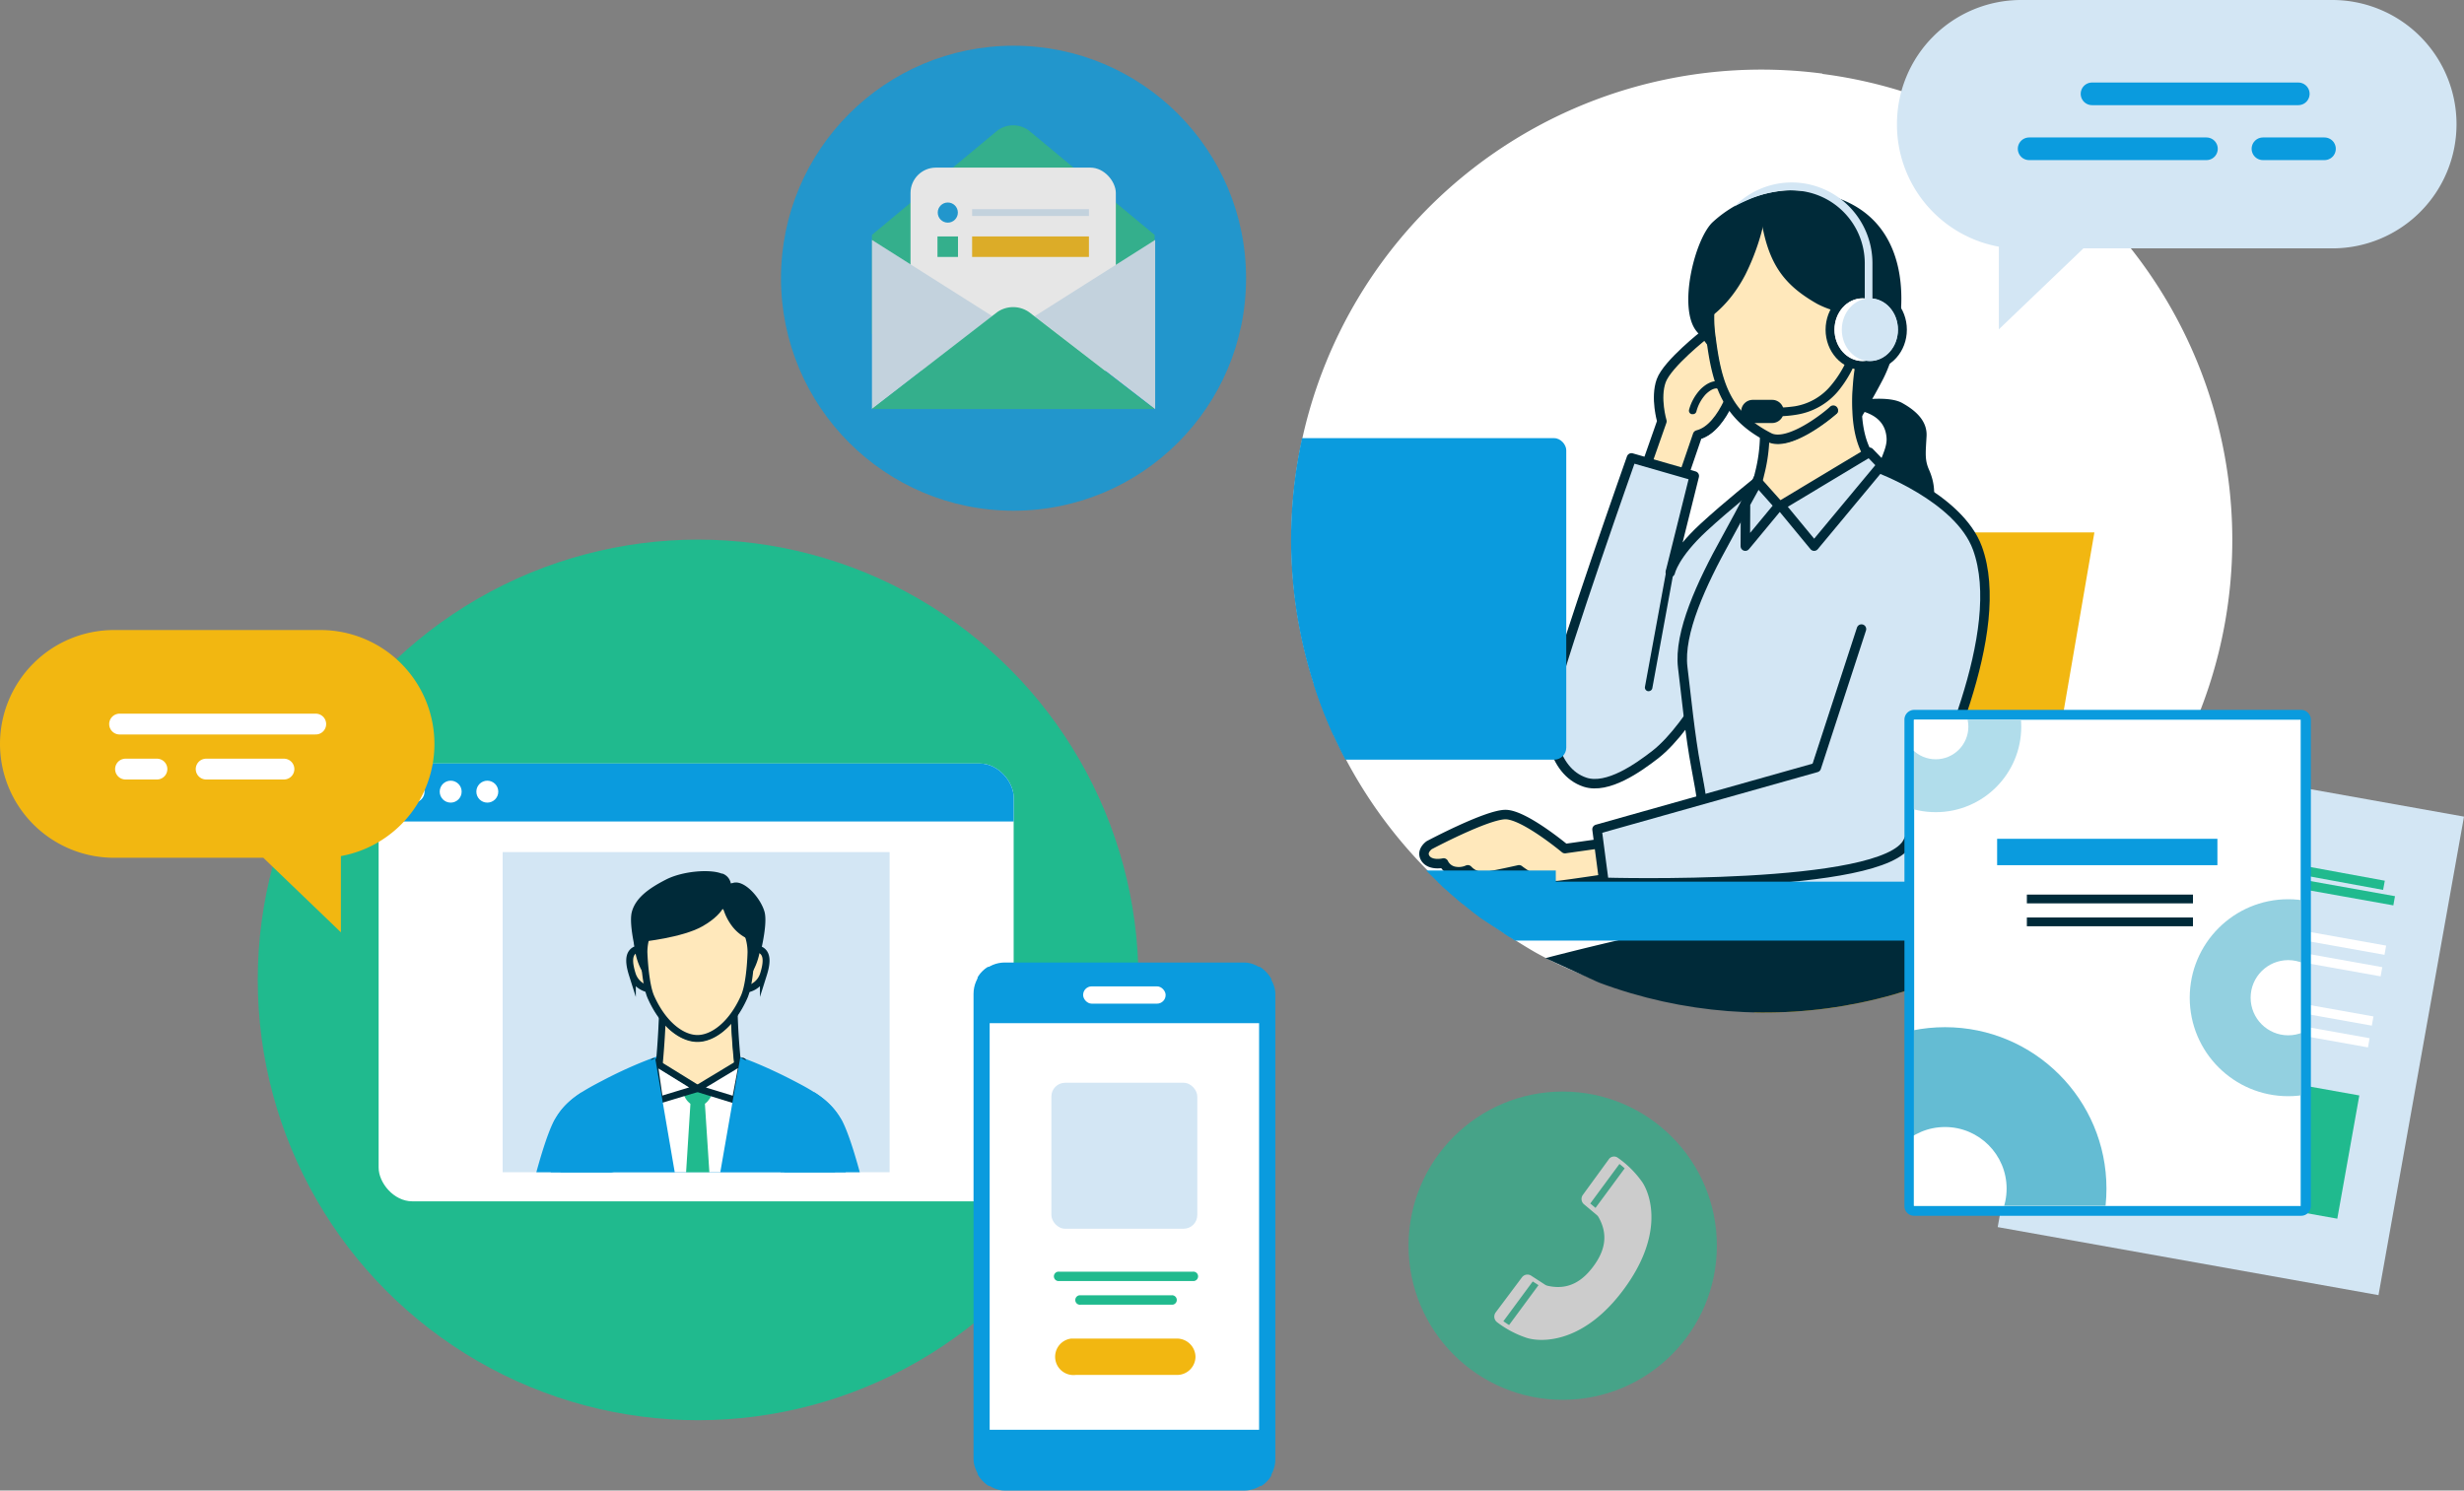 <svg id="レイヤー_1" data-name="レイヤー 1" xmlns="http://www.w3.org/2000/svg" width="382" height="231.12" viewBox="0 0 382 231.12"><rect x="0" y="0" width="382" height="231.12" fill="#808080" stroke="none"/><defs><clipPath id="clip-path"><path class="cls-1" d="M250.64 180.16a14.7 14.7 0 013.46 3.49c.43.65 4 6.6-2.82 15.84s-13.55 7.58-14.3 7.36a14.55 14.55 0 01-4.38-2.33l-.44-.33 4.55-6.08 2.77 1.78h.1c3.13.79 5.82-.29 8-3.21s2.42-5.75.72-8.55l-.05-.09-2.53-2.12 4.48-6.14z"/></clipPath><clipPath id="clip-path-2"><rect class="cls-1" x="58.7" y="118.39" width="98.45" height="67.88" rx="5.22"/></clipPath><clipPath id="clip-path-3"><path class="cls-1" d="M77.93 132.12h59.99v49.64H77.93z"/></clipPath><clipPath id="clip-path-4"><path class="cls-1" d="M282.72 11a73.27 73.27 0 00-53.13 131.39l8.14 5.32 10.13 4.63A73.28 73.28 0 10282.64 11z"/></clipPath><clipPath id="clip-path-5"><path class="cls-1" d="M296.71 111.6h59.97v75.37h-59.97z"/></clipPath><clipPath id="clip-path-6"><rect class="cls-1" x="150.93" y="149.24" width="46.79" height="81.88" rx="4.64"/></clipPath><style>.cls-1,.cls-21,.cls-22{fill:none}.cls-3{fill:#0a9bde}.cls-4{fill:#20ba8e}.cls-15,.cls-5{fill:#fff}.cls-20,.cls-6{fill:#d3e6f4}.cls-7{fill:#f2b711}.cls-13,.cls-21{stroke-miterlimit:10}.cls-13,.cls-19{fill:#ffe8bb}.cls-13,.cls-15,.cls-19,.cls-20,.cls-21,.cls-22{stroke:#002a39}.cls-13,.cls-15{stroke-width:1.07px}.cls-14{fill:#002a39}.cls-15,.cls-19,.cls-20{stroke-linecap:round;stroke-linejoin:round}.cls-19,.cls-20{stroke-width:1.47px}.cls-21{stroke-width:2.38px}.cls-22{stroke-width:2.77px}.cls-30{clip-path:url(#clip-path-6)}</style></defs><g id="レイヤー_2" data-name="レイヤー 2"><g id="img"><g opacity=".8"><circle class="cls-3" cx="157.13" cy="43.14" r="36.05"/><path class="cls-4" d="M159.57 20.29a4.07 4.07 0 00-5 0l-19.39 16.13v15.37H179V36.42z"/><rect class="cls-5" x="141.16" y="25.99" width="31.83" height="32.31" rx="3.94"/><path class="cls-6" d="M135.18 37.2v26.25l18.67-14.42-18.67-11.83zm43.91 0v26.25l-18.68-14.42 18.68-11.83z"/><path class="cls-4" d="M159.57 48.42a4.31 4.31 0 00-5 0l-19.41 15H179zm-14.23-11.76h3.18v3.18h-3.18z"/><path class="cls-7" d="M150.71 36.66h18.11v3.18h-18.11z"/><path class="cls-6" d="M150.71 32.43h18.11v1.06h-18.11z"/><circle class="cls-3" cx="146.94" cy="32.96" r="1.56"/></g><g opacity=".6"><circle class="cls-4" cx="242.27" cy="193.15" r="23.9"/><path class="cls-5" d="M247.56 188.4a1.23 1.23 0 01.24.28c1.7 2.94.84 5.5-.78 7.68s-3.8 3.77-7.11 3a1.43 1.43 0 01-.34-.14l-2.19-1.42a1.06 1.06 0 00-1.43.26l-4.08 5.45a1.09 1.09 0 00.22 1.5 15.66 15.66 0 004.68 2.46c2.39.7 8.84.76 15-7.6s4.22-14.49 2.83-16.58a15.45 15.45 0 00-3.74-3.74 1 1 0 00-1.41.15l-.06.09-4 5.49a1.07 1.07 0 00.17 1.44z"/><path class="cls-5" d="M250.64 180.16a14.7 14.7 0 013.46 3.49c.43.65 4 6.6-2.82 15.84s-13.55 7.58-14.3 7.36a14.55 14.55 0 01-4.38-2.33l-.44-.33 4.55-6.08 2.77 1.78h.1c3.13.79 5.82-.29 8-3.21s2.42-5.75.72-8.55l-.05-.09-2.53-2.12 4.48-6.14z"/><g clip-path="url(#clip-path)"><path stroke-miterlimit="10" stroke="#20ba8e" stroke-width="1.06" fill="none" d="M232.48 206.56l20.09-27.23"/></g></g><circle class="cls-4" cx="108.23" cy="151.94" r="68.27"/><rect class="cls-5" x="58.7" y="118.39" width="98.45" height="67.88" rx="5.22"/><g clip-path="url(#clip-path-2)"><path class="cls-3" d="M57.3 116.45h100.5v10.92H57.3z"/></g><circle class="cls-5" cx="64.12" cy="122.75" r="1.7"/><circle class="cls-5" cx="69.87" cy="122.75" r="1.7"/><circle class="cls-5" cx="75.55" cy="122.75" r="1.7"/><path class="cls-6" d="M77.93 132.12h59.99v49.64H77.93z"/><g clip-path="url(#clip-path-3)"><path class="cls-3" d="M123.06 167.58c-3.59-1.87-10-4.81-13.47-4.91h-.39l-1 .05-1-.05h-.39c-3.4.1-9.87 3-13.46 4.91-4.81 2.5-8.88 4.91-8.19 12.11.39 4 1.85 14.53 2.23 21.45a142.91 142.91 0 002.36 18.66l18.5-.2 18.49.2a141.21 141.21 0 002.36-18.66c.38-6.92 1.86-17.44 2.24-21.45.6-7.2-3.46-9.61-8.28-12.11z"/><path class="cls-3" d="M95 182.11l-9.54 55.62-6.86.21s-1.24-24.28.21-34.87 4.84-25 7.09-29.31a12.61 12.61 0 014.31-4.4m31.22 12.75l9.57 55.62 6.85.21s1.25-24.28-.21-34.87-4.84-25-7.09-29.31a12.61 12.61 0 00-4.31-4.4"/><path class="cls-5" d="M120.31 171.44l3.43 49.83S120.32 225 106.9 225c-12.23 0-16.83-3.74-16.83-3.74l6.33-49.83 5.39-6.37h14z"/><path class="cls-13" d="M114.47 166a105.15 105.15 0 01-.68-13.85h-11a136.48 136.48 0 01-.68 13.85c-.39 2.67 4.54 3 5.79 3s7-.34 6.57-3z"/><path class="cls-14" d="M107.86 169.43c-.17 0-4.21 0-5.68-1.7a2.12 2.12 0 01-.51-1.77c.65-4.56.68-13.7.68-13.79a.39.39 0 01.38-.4h11a.38.38 0 01.29.12.44.44 0 01.11.29 109.44 109.44 0 00.67 13.78 1.89 1.89 0 01-.46 1.62c-1.49 1.85-6.28 1.85-6.48 1.85zm-4.71-16.86a129.76 129.76 0 01-.69 13.51 1.39 1.39 0 00.33 1.12c1 1.13 3.74 1.43 5 1.43s4.85-.29 5.93-1.57a1.12 1.12 0 00.28-1 101.73 101.73 0 01-.68-13.51z"/><path class="cls-4" d="M112.26 216.88l-3.02-46.4h-2.16l-2.93 46.4 4.05 5.87 4.06-5.87z"/><path class="cls-4" d="M109.28 168.43H107l-1.17.81s.52 2.24 2.33 2.24 2.36-2.24 2.36-2.24z"/><path class="cls-15" d="M101.39 164.61l6.74 4.17-5.88 1.78-.86-5.95z"/><path class="cls-14" d="M102.26 171a.57.57 0 01-.22-.07.47.47 0 01-.18-.28l-.86-6c0-.15.07-.2.2-.28s.27-.2.41-.12l6.75 4.19a.4.4 0 01.18.39.39.39 0 01-.28.33l-5.89 1.77zm-.5-5.6l.83 4.68 4.58-1.38z"/><path class="cls-15" d="M115.14 164.55l-7.01 4.23 5.88 1.8 1.13-6.03z"/><path class="cls-14" d="M114 171h-.12l-5.88-1.81a.4.4 0 01-.09-.73l7-4.23c.14-.08.32.09.45.18s.19.08.16.24l-1.13 6a.36.36 0 01-.18.27.45.45 0 01-.21.08zm-4.9-2.32l4.59 1.4.87-4.7z"/><path class="cls-3" d="M101.58 164.09A52.7 52.7 0 0089.89 171l-4.79 17.13 6 1.31-2.88 40.88s.81 2.32 4.63 3c3.25.62 15.57.48 15.57.48l-.31-31.57z"/><path class="cls-3" d="M114.76 164a55.22 55.22 0 0111.69 7l4.8 17.09-6 1.31 2.84 40.88s-.82 2.32-4.63 3c-3.25.62-15.58.48-15.58.48l.23-31.57z"/><path class="cls-14" d="M113.22 138a2 2 0 00-1.23-2.55h-.12c-1.77-.71-6-.41-8.62.93s-4.7 2.82-5.29 5 1 7.78 1 7.78l13-.2z"/><path class="cls-14" d="M112.18 139.5a2 2 0 011.22-2.56h.13c1.77-.71 4.41 2.3 5 4.46s-1 7.78-1 7.78l-4.25 1.25z"/><path class="cls-13" d="M116 147.93s1.14-1.17 2.07-.55.83 2 .28 3.74a3.32 3.32 0 01-2.42 2.21c-.85.06.07-5.4.07-5.4z"/><path class="cls-14" d="M115.9 153.73a.56.56 0 01-.42-.18c-.61-.63-.19-3.83.11-5.68a.46.46 0 01.11-.22c.06-.05 1.38-1.41 2.58-.6s.89 2.8.44 4.19a3.67 3.67 0 01-2.75 2.48zm.17-.72zm.29-4.88a20.06 20.06 0 00-.33 4.77A3 3 0 00118 151c.57-1.81.53-2.85-.12-3.28s-1.27.2-1.52.41z"/><path class="cls-13" d="M100.4 147.93s-1.15-1.17-2.08-.55-.83 2-.28 3.74a3.33 3.33 0 002.43 2.21c.79.06-.07-5.4-.07-5.4z"/><path class="cls-14" d="M100.49 153.73h-.07a3.7 3.7 0 01-2.76-2.48c-.44-1.39-.87-3.32.44-4.19s2.53.55 2.59.6a.57.57 0 01.11.22c.3 1.85.71 5 .11 5.68a.52.52 0 01-.42.17zm-1.56-6.13a.62.62 0 00-.39.12c-.65.43-.69 1.47-.12 3.28a3 3 0 001.94 1.9 20.06 20.06 0 00-.33-4.77 2 2 0 00-1.1-.53z"/><ellipse class="cls-14" cx="108.13" cy="145.8" rx="9.81" ry="9.93"/><path class="cls-13" d="M108.13 139.36a8.29 8.29 0 00-8.3 8.3s.16 4.94 1.11 7c1.93 4.29 4.84 6.36 7.19 6.36 2.35 0 5.26-2.07 7.2-6.36 1-2.12 1.1-7 1.1-7a8.3 8.3 0 00-8.3-8.3z"/><path class="cls-14" d="M108.13 161.48c-2.21 0-5.36-1.73-7.56-6.6-1-2.16-1.14-7-1.15-7.21a8.71 8.71 0 0117.42-.59 5.8 5.8 0 010 .59c0 .22-.17 5.06-1.14 7.22-2.21 4.86-5.36 6.59-7.57 6.59zm0-21.72a7.9 7.9 0 00-7.9 7.9s.17 4.87 1.07 6.89c2 4.52 5 6.12 6.83 6.12s4.79-1.6 6.83-6.12c.91-2 1.07-6.85 1.07-6.9a7.9 7.9 0 00-7.9-7.89z"/><path class="cls-14" d="M112.6 139.19s.31 2.17-3.74 4.46c-3.12 1.75-9.35 2.38-9.35 2.38s-.93-4.67 3.33-6.74 9.76-.1 9.76-.1z"/><path class="cls-14" d="M111.77 138.77a8.57 8.57 0 001.76 4.88 6.58 6.58 0 003.73 2.38 9.78 9.78 0 00-1.55-4.36 10.45 10.45 0 00-3.94-2.9z"/></g><path d="M17.68 97.69h32a17.67 17.67 0 0117.67 17.67 17.66 17.66 0 01-14.5 17.38v11.82L40.82 133H17.68A17.67 17.67 0 010 115.37a17.67 17.67 0 0117.66-17.68z" fill-rule="evenodd" fill="#f2b711"/><path d="M18.54 112.27h30.41m-16.99 6.98h12.06m-24.56 0h4.87" stroke="#fff" stroke-width="3.23" stroke-linecap="round" stroke-linejoin="round" fill="none"/><path class="cls-5" d="M282.53 11.41A72.87 72.87 0 00229.4 142a95.18 95.18 0 008.47 5.58 60.32 60.32 0 009.66 4.37 72.88 72.88 0 1035-140.49z"/><g clip-path="url(#clip-path-4)"><path class="cls-3" d="M259.62 183.68h2.25v62.29h-2.25z"/><path class="cls-7" d="M308.79 175l15.91-92.45h-39.83L270 168.13h-34c-21.26 0-19.44 19.56-19.44 19.56l77.66-.09a14.71 14.71 0 0014.57-12.6z"/><path class="cls-19" d="M252.65 79.57l5-14.25s-1.07-3.62-.11-6.28 6.81-7.23 6.81-7.23 3.19-.74 5 1.17.11 5.32.11 5.32-2 8.08-6.28 9.14l-4.84 14.15z"/><path class="cls-14" d="M258.3 82.21a.61.61 0 01-.19 0l-5.64-2a.57.57 0 01-.34-.74L257 65.39c-.2-.8-.93-4 0-6.45 1-2.79 6.75-7.3 7-7.49a.55.55 0 01.23-.11c.14 0 3.54-.79 5.54 1.33s.28 5.82.2 6-2 8-6.33 9.36l-4.76 13.87a.59.59 0 01-.29.33.5.5 0 01-.29-.02zm-4.9-3l4.54 1.63 4.66-13.6a.59.59 0 01.4-.37c3.87-1 5.84-8.65 5.86-8.72s1.54-3.19 0-4.78a4.56 4.56 0 00-4.32-1c-1.68 1.33-5.8 4.89-6.52 6.89-.88 2.45.11 5.89.12 5.92a.55.55 0 010 .36zM288.74 62s4.14-.61 6.13.47c2.45 1.35 3.92 3 3.81 5.16-.15 2.69-.3 3.67.4 5.25 2.07 4.71-.32 8.89-3.5 9.6-1.57.35-3.49-2.3-4.6-7-.69-2.88 1.64-5.3 1.5-7.54s-1.53-3.79-4.74-4.41z"/><path class="cls-14" d="M277.71 29.49a18.81 18.81 0 00-12.12 4.89c-2.81 2.5-5.53 13.39-2.56 17a43.23 43.23 0 013 4s11.37 9.53 13.97 14.8c2.21 4.63 7.58-3.07 11.88-11.29 4.01-7.7 7.12-28.81-14.17-29.4zm18.82 107.77c1.17 11.23 2.26 22.6-1 28.55-3.74 6.85-11.13 9.82-23.76 10.42-14.17.67-26.26.41-26.26.41l-1.69-4.2s-1.16-7.29-16.92-9.34c-10.68-1.4-16 2-16 2a26.27 26.27 0 014.62-5.52c4.87-4 10.26-7.36 20.88-10.18 18.16-4.82 26.19-6 26.19-6l2.74-5.28s22.16-2.04 31.2-.86z"/><path class="cls-20" d="M272.61 74.56s-4.78 3.79-8.51 7.23c-4.61 4.26-5.15 6.95-5.15 6.95l3.72-14.94-9.74-2.8s-10.43 29.48-12.34 37.35c-.89 3.64-.08 11.23 5.16 12.94 3.5 1.13 8.25-2.26 10.86-4.28 5.84-4.54 11.57-16.69 11.57-16.69"/><path class="cls-14" d="M247.19 122.06a5 5 0 01-1.66-.25c-5.73-1.86-6.45-9.91-5.55-13.61 1.9-7.81 12.26-37.1 12.37-37.41a.56.56 0 01.7-.36l9.74 2.81a.58.58 0 01.4.69l-2.68 10.87a28.57 28.57 0 013.17-3.43c3.71-3.41 8.49-7.22 8.54-7.26a.58.58 0 01.81.1.56.56 0 01-.09.8s-4.81 3.82-8.48 7.21c-4.08 3.77-4.87 6.27-5 6.6a.55.55 0 01-.66.43.6.6 0 01-.44-.68v-.09l3.57-14.29-8.69-2.51c-1.39 4-10.4 29.6-12.14 36.79-.86 3.56 0 10.7 4.78 12.25 3.49 1.14 8.63-2.87 10.33-4.18 5.66-4.41 11.35-16.37 11.4-16.49a.57.57 0 01.77-.27.56.56 0 01.28.74c-.23.5-5.85 12.33-11.74 16.9-1.58 1.25-5.92 4.64-9.73 4.64z"/><path class="cls-20" d="M272.7 74s-2.4 4.73-5.09 9.59c-3.8 6.84-7.39 14.54-6.73 19.92.51 4.14 1.16 10.78 2.05 15.4 1.84 9.59 1.6 11.68 2 20.54 12.76 5.52 31.08.21 31.08.21L307 91l-14.78-18z"/><path class="cls-14" d="M279.09 142.54a36.8 36.8 0 01-14.41-2.54.56.56 0 01-.34-.5c-.07-1.57-.12-2.93-.16-4.15a84.27 84.27 0 00-1.83-16.3c-.68-3.53-1.22-8.3-1.66-12.12-.14-1.21-.27-2.34-.39-3.32-.72-5.91 3.53-14.39 6.78-20.27 2.67-4.79 5.08-9.53 5.1-9.57a.55.55 0 01.48-.32l19.47-1a.61.61 0 01.47.21l14.74 18a.62.62 0 01.12.49l-10.9 48.62a.6.6 0 01-.4.43 68 68 0 01-17.07 2.34zM265.51 139c11.48 4.76 27.52.79 30 .13l10.79-48-14.36-17.56-18.85 1c-.56 1.12-2.66 5.2-4.95 9.32-3.19 5.74-7.34 14-6.66 19.57.12 1 .25 2.12.39 3.33.44 3.8 1 8.55 1.66 12a85.32 85.32 0 011.83 16.48c.04 1.08.09 2.35.15 3.73z"/><path class="cls-19" d="M273 61.81a25 25 0 01-.22 11.69 12.14 12.14 0 01-1.65 4 28.13 28.13 0 005.53 1.13 22.89 22.89 0 008.19-2.18c1.11-.59 4.72-3.29 5.39-5-3.66-4.67-1.94-13.23-1.94-13.23z"/><path class="cls-14" d="M276.52 79.2a28.77 28.77 0 01-5.59-1.2.56.56 0 01-.38-.37.6.6 0 01.09-.52 12 12 0 001.56-3.75 24.41 24.41 0 00.21-11.4.56.56 0 01.06-.44.58.58 0 01.36-.27l15.3-3.71a.56.56 0 01.69.41.46.46 0 010 .26c0 .09-1.61 8.41 1.83 12.83a.55.55 0 01.08.56c-.75 1.93-4.53 4.73-5.65 5.31a23.61 23.61 0 01-8.44 2.25zm-4.53-2a21.25 21.25 0 004.61.9 22.3 22.3 0 008-2.13c1.12-.58 4.15-2.92 5-4.42-2.87-4-2.31-10.29-2-12.6l-13.9 3.28a25.86 25.86 0 01-.34 11.41 15 15 0 01-1.36 3.47z"/><path class="cls-19" d="M256.26 129.65l-13.64 1.93s-6.32-5.28-9.22-5.28-11.83 4.75-11.83 4.75-1.22.85-.66 1.91c.73 1.38 2.9.85 2.9.85a2.35 2.35 0 001.84 1.32 3.38 3.38 0 001.91-.26 3.27 3.27 0 003 1c1.19-.15 4.94-1 4.94-1s3.46 2.73 6.13 2.43 16.59-2.44 16.59-2.44z"/><path class="cls-14" d="M241.2 137.9c-2.38 0-5-1.83-5.85-2.41-.88.21-3.7.87-4.73 1a3.93 3.93 0 01-3.25-.94 4 4 0 01-1.87.15 3.12 3.12 0 01-2-1.26c-.78.1-2.41.12-3.12-1.22a2.14 2.14 0 01.85-2.65c.43-.23 9.18-4.84 12.19-4.84 2.82 0 8.16 4.23 9.39 5.24l13.41-1.88a.58.58 0 01.62.36l1.94 5.21a.53.53 0 010 .49.63.63 0 01-.41.28c-.57.08-14 2.15-16.61 2.44zm-5.72-3.61a.58.58 0 01.36.12s3.27 2.57 5.71 2.32c2.28-.25 13-1.89 15.87-2.34l-1.54-4.06-13.2 1.86a.66.66 0 01-.45-.13c-1.71-1.44-6.65-5.14-8.85-5.14s-9.14 3.37-11.59 4.68-.72.55-.42 1.13c.5 1 2.23.57 2.25.56a.56.56 0 01.67.36 1.83 1.83 0 001.42.95 2.63 2.63 0 001.54-.21.58.58 0 01.72.17 2.73 2.73 0 002.5.83c1.14-.14 4.84-1 4.88-1z"/><path class="cls-20" d="M290.89 72.45s12.79 4.61 15.68 12.55c4.69 12.9-5.95 35.14-10.78 45.5-3.55 7.6-47.12 6.31-47.12 6.31l-1.08-8.22 34-9.58 7-21.47"/><path class="cls-14" d="M255.66 137.46c-4.2 0-7-.08-7-.08a.57.57 0 01-.56-.5l-1.1-8.23a.59.59 0 01.41-.63l33.66-9.49L288 97.35a.57.57 0 111.09.36l-7 21.48a.59.59 0 01-.39.38L248.21 129l.95 7.25c12.35.33 43.34-.12 46.12-6l.33-.71c4.84-10.37 14.93-31.95 10.42-44.35-2.75-7.61-15.2-12.19-15.34-12.19a.58.58 0 01.4-1.09c.54.19 13.09 4.8 16 12.89 4.67 12.84-5.56 34.72-10.47 45.23l-.33.71c-1.56 3.36-10.11 5.5-25.38 6.34-5.56.27-11.06.38-15.25.38z"/><path class="cls-20" d="M272.49 74.69l3.3 3.7-5.21 6.29.03-6.58 1.88-3.41z"/><path class="cls-14" d="M270.59 85.22a.67.67 0 01-.2 0 .57.57 0 01-.38-.54V78.1a.55.55 0 01.07-.28l1.92-3.41a.57.57 0 01.44-.29.54.54 0 01.49.18l3.26 3.7a.59.59 0 010 .75L271 85a.54.54 0 01-.41.22zm.6-7V83l3.81-4.64-2.42-2.73z"/><path class="cls-20" d="M289.82 70.12l-13.76 8.27 5.19 6.29 10.47-12.59-1.9-1.97z"/><path class="cls-14" d="M281.25 85.22a.58.58 0 01-.44-.21l-5.19-6.28a.54.54 0 01-.13-.46.57.57 0 01.27-.4l13.76-8.27a.57.57 0 01.71.09l1.9 2a.57.57 0 010 .77l-10.41 12.59a.58.58 0 01-.47.17zm-4.32-6.71l4.32 5.23L291 72.08l-1.21-1.23z"/><path class="cls-19" d="M288.92 58.28c2.76-6.27 3.73-13.3.56-17.53-5.43-7.23-9.62-11-15.77-8.28-3.93 1.72-5 4.21-6.28 7a21.25 21.25 0 00-2.16 13c.91 7.23 2.47 12 9 15.35 3 1.55 9.15-3.42 9.95-4.22"/><path class="cls-14" d="M275.71 68.77a3.58 3.58 0 01-1.61-.36c-6.61-3.42-8.39-8.2-9.35-15.8a21.81 21.81 0 012.05-13l.3-.62c1.26-2.7 2.45-5.25 6.43-7 6.39-2.79 10.72.82 16.46 8.46 2.95 3.93 2.77 10.7-.49 18.11a.58.58 0 01-1.06-.46c3.1-7 3.33-13.37.63-16.95-5.5-7.33-9.35-10.59-15-8.11-3.58 1.57-4.63 3.82-5.84 6.43l-.3.63a20.67 20.67 0 00-2 12.42c.93 7.37 2.54 11.7 8.74 14.91 2.48 1.27 8.07-2.92 9.29-4.12a.58.58 0 01.81 0 .57.57 0 010 .81c-.15.04-5.35 4.65-9.06 4.65z"/><path class="cls-14" d="M292.6 44.58s-1.48-10-7.85-13.36c-5.57-2.93-12.28.08-11.5 4 1.2 6.1 3.61 9.14 8.5 11.91a14.4 14.4 0 004.56 1.46s.8-2.23 2.36-2.22c1.81 0 2.94 1 2.79 4.59-.08 1.94-3.55 4.28-3.55 4.28a28.48 28.48 0 00-.65 4.4 24.08 24.08 0 00.06 4.65s5.56-12.16 5.28-19.71z"/><path class="cls-14" d="M273.92 32.08a35.64 35.64 0 01-3.33 10.5c-2.9 5.59-6.66 7.37-6.66 7.37s-2.63-8.79 2-13.12 7.99-4.75 7.99-4.75zm1.34 32.46h-1.4l.06-1.35a22 22 0 004.37-.2 9.19 9.19 0 005.6-3.26 16.87 16.87 0 002.84-4.89l1.27.45a18 18 0 01-3 5.32 10.55 10.55 0 01-6.31 3.66 17.87 17.87 0 01-3.43.27z"/><path class="cls-14" d="M271.74 62h3a1.8 1.8 0 011.8 1.79 1.81 1.81 0 01-1.8 1.8h-3a1.81 1.81 0 01-1.8-1.8 1.8 1.8 0 011.8-1.79z"/><ellipse class="cls-21" cx="288.76" cy="51.12" rx="4.35" ry="4.86"/><ellipse class="cls-21" cx="289.89" cy="51.12" rx="4.35" ry="4.86"/><ellipse class="cls-22" cx="288.76" cy="51.12" rx="4.35" ry="4.86"/><ellipse class="cls-22" cx="289.89" cy="51.12" rx="4.35" ry="4.86"/><ellipse class="cls-5" cx="288.76" cy="51.12" rx="4.35" ry="4.86"/><ellipse class="cls-6" cx="289.89" cy="51.12" rx="4.35" ry="4.86"/><path class="cls-6" d="M277.77 28.29a12.47 12.47 0 00-8.86 3.71c.23-.12.61-.33.9-.47s1-.47 1.69-.76c.4-.17 1-.37 1.51-.54a18.76 18.76 0 012.55-.57 10.23 10.23 0 012.21-.14 11.32 11.32 0 0111.33 11.29v8.63h1.19v-8.63a12.53 12.53 0 00-12.52-12.52z"/><ellipse class="cls-5" cx="288.76" cy="51.12" rx="4.35" ry="4.86"/><ellipse class="cls-6" cx="289.89" cy="51.12" rx="4.35" ry="4.86"/><path class="cls-3" d="M197.86 106.06h8.9v31.16h-8.9z"/><path class="cls-3" d="M174.51 134.97h66.69v5.19h-66.69z"/><rect class="cls-3" x="161.81" y="67.94" width="81.01" height="49.85" rx="1.87"/><path class="cls-3" d="M158.73 266.58h-.17a1.16 1.16 0 01-1-1.3l17.32-116.87a1.17 1.17 0 112.34.19v.15l-17.29 116.9a1.16 1.16 0 01-1.2.93zm223.14.22a1.16 1.16 0 01-1.16-1l-17.3-116.9a1.18 1.18 0 012.32-.34L383 265.46a1.16 1.16 0 01-1 1.33h-.14zm-250.38-.22h-.18a1.21 1.21 0 01-1-1.37l17.84-120.64a1.21 1.21 0 012.4.35l-17.87 120.63a1.2 1.2 0 01-1.19 1.03zm230.25.23a1.22 1.22 0 01-1.2-1l-17.85-120.66a1.2 1.2 0 112.37-.37l17.87 120.64a1.21 1.21 0 01-1 1.37z"/><path class="cls-3" d="M178.69 144.92a1.22 1.22 0 00-2.4-.35l-15.88 107.07a1.21 1.21 0 001 1.38h.17a1.23 1.23 0 001.21-1zm194.55-.12a1.21 1.21 0 00-2.4.35l15.82 106.9a1.2 1.2 0 001.19 1 1.23 1.23 0 001.22-1.23v-.17z"/><path class="cls-3" d="M148.02 137.29h225.33v7.98H148.02z"/><path class="cls-3" d="M373.35 145.84H148a.55.55 0 01-.57-.55v-8a.57.57 0 01.56-.58h225.36a.58.58 0 01.58.58v8a.57.57 0 01-.57.57zm-224.75-1.15h224.18v-6.83H148.6z"/><path class="cls-14" d="M262.41 64.22h-.14a.56.56 0 01-.41-.69 7.5 7.5 0 011.82-3.22c1.79-1.7 3-1.13 3.1-1.06a.58.58 0 01.22.75.56.56 0 01-.76.24c-.05 0-.66-.19-1.78.88a6.31 6.31 0 00-1.46 2.67.56.56 0 01-.59.43z"/><path class="cls-1" d="M258.95 88.31l-3.36 18.28"/><path class="cls-14" d="M255.59 107.17h-.1a.58.58 0 01-.47-.67l3.36-18.27a.58.58 0 01.67-.47.57.57 0 01.46.68l-3.35 18.29a.59.59 0 01-.57.44z"/></g><path d="M361.61 0h-48.27a19.25 19.25 0 00-19.25 19.25 19.25 19.25 0 0015.8 19v12.81L323 38.51h38.59a19.25 19.25 0 0019.25-19.25A19.26 19.26 0 00361.62 0z" fill-rule="evenodd" fill="#d3e6f4"/><path d="M324.33 14.55h31.98m-41.73 8.52h27.49m8.76 0h9.54" stroke="#0a9bde" stroke-width="3.51" stroke-linecap="round" stroke-linejoin="round" fill="none"/><path class="cls-6" transform="rotate(-79.87 345.854 158.445)" d="M308.17 128.46h75.37v59.97h-75.37z"/><path class="cls-4" transform="rotate(-79.59 348.4 133.362)" d="M347.66 111.81h1.45v43.1h-1.45z"/><path class="cls-4" transform="rotate(-79.87 349.88 135.87)" d="M349.16 114.24h1.45v43.26h-1.45z"/><path class="cls-5" transform="rotate(-79.87 348.513 143.523)" d="M347.78 121.89h1.45v43.26h-1.45z"/><path class="cls-5" transform="rotate(-79.87 347.908 146.867)" d="M347.18 125.24h1.45v43.26h-1.45z"/><path class="cls-5" transform="rotate(-79.87 346.545 154.513)" d="M345.82 132.88h1.45v43.26h-1.45z"/><path class="cls-5" transform="rotate(-79.87 345.948 157.883)" d="M345.22 136.25h1.45v43.26h-1.45z"/><path class="cls-4" transform="rotate(-79.87 342.775 175.604)" d="M333.07 153.97h19.41v43.26h-19.41z"/><rect class="cls-5" x="295.95" y="110.83" width="61.49" height="76.9" rx=".76"/><path class="cls-3" d="M356.68 111.6V187h-59.92v-75.4h60m0-1.53h-60a1.51 1.51 0 00-1.51 1.52V187a1.49 1.49 0 001.49 1.51h60a1.51 1.51 0 001.52-1.51v-75.4a1.53 1.53 0 00-1.53-1.53z"/><g clip-path="url(#clip-path-5)"><circle cx="354.75" cy="154.7" r="15.27" fill="#93d0e0"/><circle class="cls-5" cx="354.75" cy="154.7" r="5.83"/><circle cx="301.54" cy="184.3" r="25.03" fill="#64bcd3"/><circle class="cls-5" cx="301.54" cy="184.3" r="9.55"/><circle cx="300.1" cy="112.67" r="13.26" fill="#b1ddeb"/><circle class="cls-5" cx="300.1" cy="112.67" r="5.06"/></g><path d="M314.23 139.39h25.75m-25.75 3.55h25.75" stroke-width="1.36" stroke="#002a39" stroke-miterlimit="10" fill="none"/><path class="cls-3" d="M309.62 130.06h34.15v4.09h-34.15z"/><rect class="cls-3" x="150.93" y="149.24" width="46.79" height="81.88" rx="4.86"/><rect class="cls-5" x="153.43" y="151.75" width="41.77" height="76.86" rx="2.36"/><g class="cls-30"><path class="cls-3" d="M151.56 149.94h45.53v8.71h-45.53z"/></g><g class="cls-30"><path class="cls-3" d="M151.56 221.69h45.53v8.71h-45.53z"/></g><rect class="cls-5" x="167.92" y="152.94" width="12.79" height="2.68" rx="1.33"/><path class="cls-4" d="M184.92 198.63h-20.71a.73.73 0 11-.17-1.45.49.49 0 01.17 0h20.71a.73.73 0 11.17 1.45zm-3.3 3.67h-14.1a.72.72 0 01-.81-.64.74.74 0 01.64-.82h14.27a.73.73 0 01.17 1.46z"/><path class="cls-7" d="M185.34 210.37a2.85 2.85 0 01-2.89 2.82h-15.69a2.84 2.84 0 01-.68-5.64h16.35a2.88 2.88 0 012.91 2.82z"/><rect class="cls-6" x="163" y="167.89" width="22.62" height="22.63" rx="2.12"/></g></g></svg>